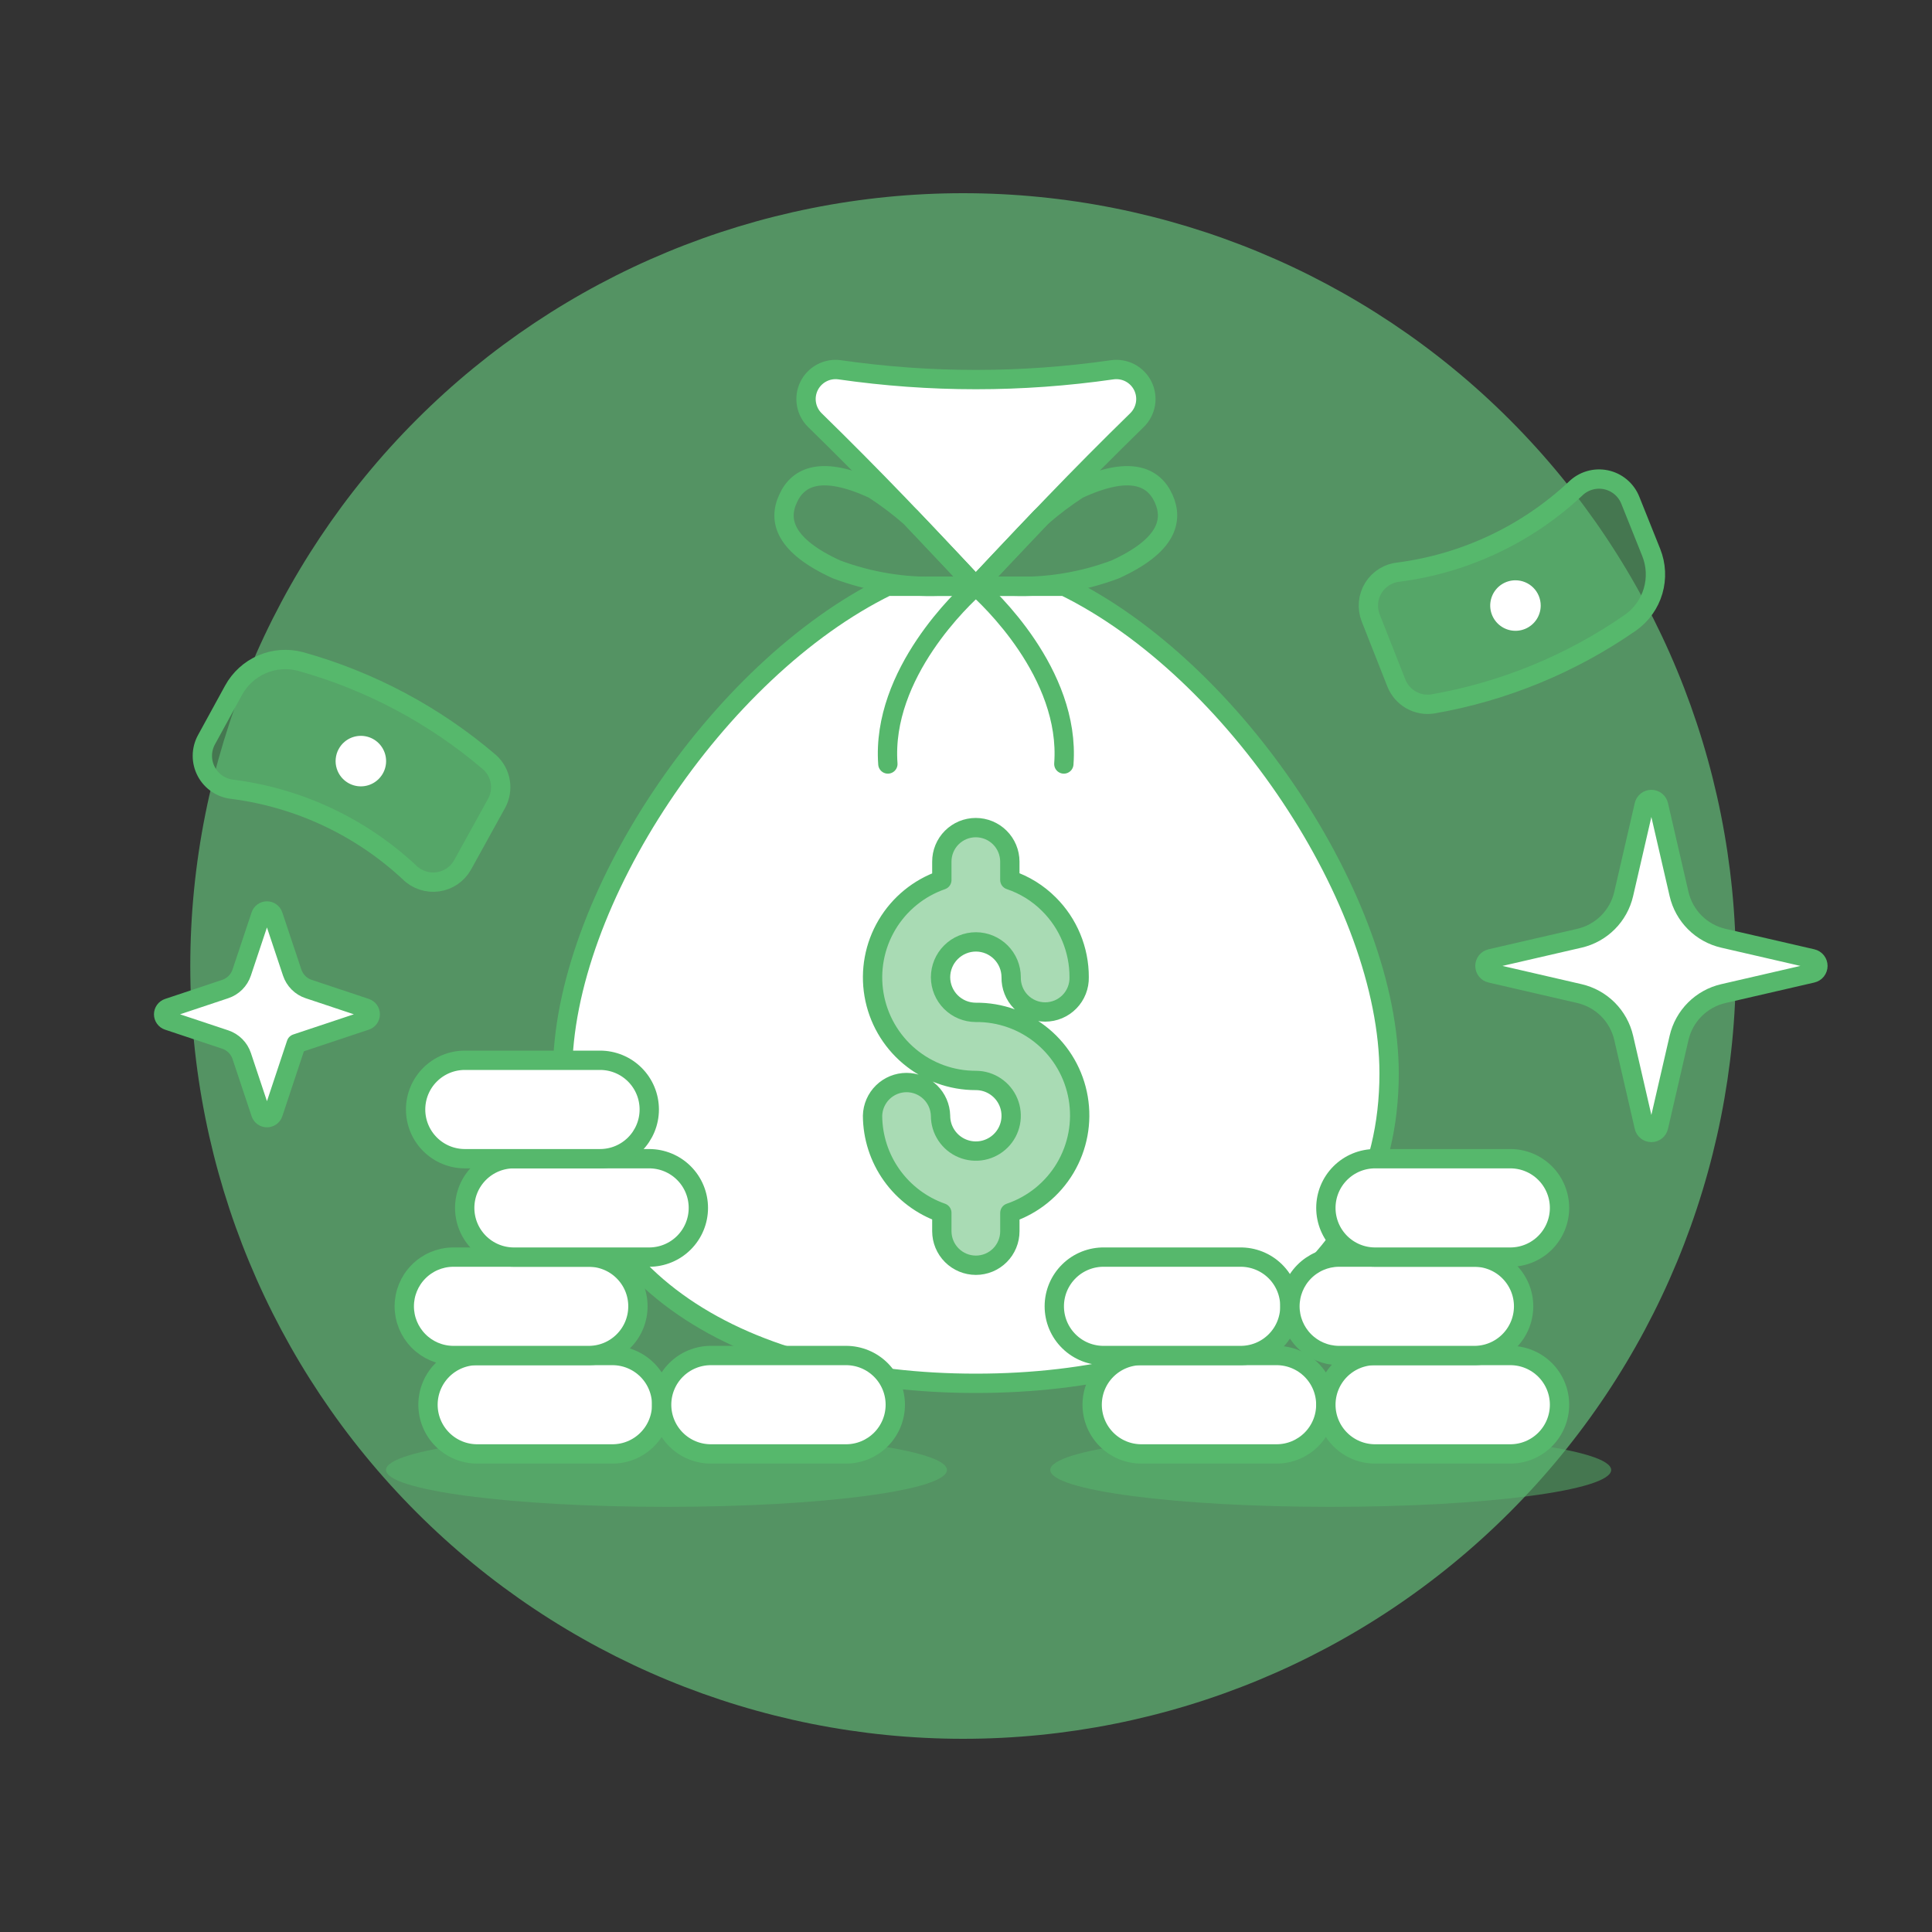 <?xml version="1.0" encoding="UTF-8"?> <svg xmlns="http://www.w3.org/2000/svg" width="100" height="100" viewBox="0 0 100 100" fill="none"><rect x="0" y="0" width="100" height="100" fill="#333333" stroke="none"/><path d="M9.849 50C9.849 60.609 14.063 70.783 21.565 78.284C29.066 85.786 39.24 90 49.849 90C60.458 90 70.632 85.786 78.133 78.284C85.635 70.783 89.849 60.609 89.849 50C89.849 39.391 85.635 29.217 78.133 21.716C70.632 14.214 60.458 10 49.849 10C39.24 10 29.066 14.214 21.565 21.716C14.063 29.217 9.849 39.391 9.849 50Z" fill="#6EDC88" fill-opacity="0.569"></path><path d="M83.394 76.085C83.394 77.14 76.894 77.995 68.879 77.995C60.864 77.995 54.361 77.14 54.361 76.085C54.361 75.03 60.861 74.175 68.879 74.175C76.897 74.175 83.394 75.03 83.394 76.085Z" fill="#56B86C" fill-opacity="0.51"></path><path d="M49.013 76.085C49.013 77.14 42.513 77.995 34.497 77.995C26.481 77.995 19.98 77.14 19.98 76.085C19.98 75.03 26.48 74.175 34.497 74.175C42.514 74.175 49.013 75.03 49.013 76.085Z" fill="#56B86C" fill-opacity="0.51"></path><path d="M29.118 55.556C29.118 46.679 37.125 34.656 45.927 30.344H55.094C63.9 34.652 71.9 46.679 71.9 55.556C71.9 66.406 62.323 71.6 50.51 71.6C38.697 71.6 29.118 66.406 29.118 55.556Z" fill="white"></path><path d="M29.118 55.556C29.118 46.679 37.125 34.656 45.927 30.344H55.094C63.9 34.652 71.9 46.679 71.9 55.556C71.9 66.406 62.323 71.6 50.51 71.6C38.697 71.6 29.118 66.406 29.118 55.556Z" stroke="#56B86C" stroke-linecap="round" stroke-linejoin="round"></path><path d="M50.51 30.344C50.51 30.344 48.57 28.251 46.51 26.111C45.089 24.634 43.645 23.18 42.18 21.748C41.949 21.522 41.796 21.23 41.742 20.912C41.687 20.594 41.735 20.267 41.877 19.978C42.02 19.689 42.251 19.452 42.536 19.302C42.821 19.151 43.147 19.095 43.466 19.141C45.8 19.477 48.156 19.647 50.514 19.647C52.873 19.647 55.228 19.477 57.563 19.141C57.882 19.095 58.208 19.151 58.494 19.301C58.779 19.451 59.01 19.688 59.153 19.977C59.295 20.267 59.343 20.594 59.288 20.912C59.233 21.23 59.079 21.523 58.848 21.748C57.382 23.179 55.938 24.634 54.518 26.111C52.451 28.251 50.51 30.344 50.51 30.344Z" fill="white"></path><path d="M50.51 30.344C50.51 30.344 48.57 28.251 46.51 26.111C45.089 24.634 43.645 23.18 42.18 21.748C41.949 21.522 41.796 21.23 41.742 20.912C41.687 20.594 41.735 20.267 41.877 19.978C42.02 19.689 42.251 19.452 42.536 19.302C42.821 19.151 43.147 19.095 43.466 19.141C45.8 19.477 48.156 19.647 50.514 19.647C52.873 19.647 55.228 19.477 57.563 19.141C57.882 19.095 58.208 19.151 58.494 19.301C58.779 19.451 59.01 19.688 59.153 19.977C59.295 20.267 59.343 20.594 59.288 20.912C59.233 21.23 59.079 21.523 58.848 21.748C57.382 23.179 55.938 24.634 54.518 26.111C52.451 28.251 50.51 30.344 50.51 30.344Z" stroke="#56B86C" stroke-linecap="round" stroke-linejoin="round"></path><path d="M50.51 65.489C50.043 65.488 49.596 65.303 49.266 64.973C48.936 64.643 48.75 64.196 48.749 63.729V62.776C47.706 62.41 46.801 61.731 46.159 60.831C45.517 59.931 45.169 58.855 45.163 57.75C45.174 57.291 45.364 56.854 45.693 56.533C46.022 56.212 46.463 56.032 46.922 56.032C47.382 56.032 47.823 56.212 48.152 56.533C48.481 56.854 48.671 57.291 48.682 57.75C48.682 58.112 48.788 58.465 48.989 58.766C49.19 59.067 49.475 59.302 49.809 59.44C50.144 59.579 50.511 59.615 50.866 59.545C51.221 59.474 51.547 59.3 51.803 59.044C52.058 58.789 52.233 58.463 52.303 58.108C52.373 57.753 52.337 57.386 52.198 57.051C52.06 56.717 51.825 56.432 51.524 56.231C51.223 56.03 50.87 55.923 50.508 55.924C49.246 55.926 48.025 55.481 47.06 54.668C46.095 53.855 45.45 52.726 45.239 51.482C45.028 50.238 45.265 48.959 45.908 47.873C46.55 46.788 47.557 45.965 48.749 45.551V44.6C48.748 44.369 48.793 44.14 48.881 43.926C48.969 43.712 49.098 43.518 49.261 43.354C49.424 43.19 49.618 43.06 49.831 42.971C50.045 42.883 50.274 42.837 50.505 42.837C50.972 42.837 51.419 43.021 51.75 43.351C52.081 43.68 52.267 44.127 52.269 44.594V45.546C53.031 45.802 53.723 46.231 54.291 46.8C54.789 47.295 55.184 47.883 55.452 48.532C55.721 49.181 55.859 49.876 55.857 50.578C55.863 50.812 55.821 51.046 55.735 51.264C55.649 51.483 55.521 51.682 55.357 51.849C55.193 52.017 54.997 52.151 54.781 52.242C54.564 52.333 54.332 52.38 54.097 52.38C53.863 52.38 53.63 52.333 53.414 52.242C53.198 52.151 53.002 52.017 52.838 51.849C52.674 51.682 52.546 51.483 52.46 51.264C52.374 51.046 52.332 50.812 52.338 50.578C52.337 50.094 52.144 49.63 51.802 49.288C51.46 48.946 50.997 48.753 50.513 48.752C50.028 48.753 49.563 48.946 49.22 49.289C48.877 49.631 48.684 50.096 48.682 50.581C48.684 51.063 48.876 51.526 49.218 51.867C49.56 52.208 50.022 52.399 50.505 52.4C51.772 52.388 53.002 52.828 53.974 53.642C54.946 54.455 55.597 55.587 55.809 56.837C56.022 58.086 55.782 59.37 55.134 60.459C54.485 61.548 53.47 62.37 52.27 62.778V63.729C52.27 63.96 52.225 64.189 52.136 64.403C52.048 64.616 51.919 64.811 51.755 64.974C51.592 65.138 51.398 65.267 51.184 65.356C50.97 65.444 50.741 65.489 50.51 65.489Z" fill="#56B86C" fill-opacity="0.51" stroke="#56B86C" stroke-linecap="round" stroke-linejoin="round"></path><path d="M53.878 26.778C54.486 26.244 55.133 25.755 55.813 25.316C58.486 24.079 59.713 24.659 60.23 25.806C60.747 26.953 60.396 28.251 57.723 29.472C56.025 30.109 54.218 30.405 52.405 30.344H50.505L53.878 26.778Z" stroke="#56B86C" stroke-linecap="round" stroke-linejoin="round"></path><path d="M50.51 30.344C51.122 30.878 55.415 34.851 55.064 39.544" stroke="#56B86C" stroke-linecap="round" stroke-linejoin="round"></path><path d="M47.143 26.778C46.535 26.244 45.888 25.755 45.208 25.316C42.534 24.079 41.308 24.659 40.791 25.806C40.256 26.951 40.624 28.251 43.298 29.472C44.996 30.109 46.803 30.405 48.615 30.344H50.51C50.51 30.344 47.725 27.389 47.143 26.778Z" stroke="#56B86C" stroke-linecap="round" stroke-linejoin="round"></path><path d="M50.51 30.344C49.898 30.878 45.61 34.851 45.956 39.544" stroke="#56B86C" stroke-linecap="round" stroke-linejoin="round"></path><path d="M31.7 70.161H24.7C24.024 70.161 23.377 70.43 22.899 70.907C22.421 71.385 22.153 72.033 22.153 72.708C22.153 73.384 22.421 74.031 22.899 74.509C23.377 74.987 24.024 75.255 24.7 75.255H31.7C32.376 75.255 33.023 74.987 33.501 74.509C33.979 74.031 34.247 73.384 34.247 72.708C34.247 72.033 33.979 71.385 33.501 70.907C33.023 70.43 32.376 70.161 31.7 70.161Z" fill="white"></path><path d="M31.7 70.161H24.7C24.024 70.161 23.377 70.43 22.899 70.907C22.421 71.385 22.153 72.033 22.153 72.708C22.153 73.384 22.421 74.031 22.899 74.509C23.377 74.987 24.024 75.255 24.7 75.255H31.7C32.376 75.255 33.023 74.987 33.501 74.509C33.979 74.031 34.247 73.384 34.247 72.708C34.247 72.033 33.979 71.385 33.501 70.907C33.023 70.43 32.376 70.161 31.7 70.161Z" stroke="#56B86C" stroke-linecap="round" stroke-linejoin="round"></path><path d="M43.793 70.161H36.793C36.117 70.161 35.47 70.43 34.992 70.907C34.514 71.385 34.246 72.033 34.246 72.708C34.246 73.384 34.514 74.031 34.992 74.509C35.47 74.987 36.117 75.255 36.793 75.255H43.793C44.468 75.255 45.116 74.987 45.594 74.509C46.072 74.031 46.34 73.384 46.34 72.708C46.34 72.033 46.072 71.385 45.594 70.907C45.116 70.43 44.468 70.161 43.793 70.161Z" fill="white"></path><path d="M43.793 70.161H36.793C36.117 70.161 35.47 70.43 34.992 70.907C34.514 71.385 34.246 72.033 34.246 72.708C34.246 73.384 34.514 74.031 34.992 74.509C35.47 74.987 36.117 75.255 36.793 75.255H43.793C44.468 75.255 45.116 74.987 45.594 74.509C46.072 74.031 46.34 73.384 46.34 72.708C46.34 72.033 46.072 71.385 45.594 70.907C45.116 70.43 44.468 70.161 43.793 70.161Z" stroke="#56B86C" stroke-linecap="round" stroke-linejoin="round"></path><path d="M66.077 70.161H59.077C58.401 70.161 57.754 70.43 57.276 70.907C56.798 71.385 56.53 72.033 56.53 72.708C56.53 73.384 56.798 74.031 57.276 74.509C57.754 74.987 58.401 75.255 59.077 75.255H66.077C66.752 75.255 67.4 74.987 67.878 74.509C68.356 74.031 68.624 73.384 68.624 72.708C68.624 72.033 68.356 71.385 67.878 70.907C67.4 70.43 66.752 70.161 66.077 70.161Z" fill="white"></path><path d="M66.077 70.161H59.077C58.401 70.161 57.754 70.43 57.276 70.907C56.798 71.385 56.53 72.033 56.53 72.708C56.53 73.384 56.798 74.031 57.276 74.509C57.754 74.987 58.401 75.255 59.077 75.255H66.077C66.752 75.255 67.4 74.987 67.878 74.509C68.356 74.031 68.624 73.384 68.624 72.708C68.624 72.033 68.356 71.385 67.878 70.907C67.4 70.43 66.752 70.161 66.077 70.161Z" stroke="#56B86C" stroke-linecap="round" stroke-linejoin="round"></path><path d="M78.174 70.161H71.174C70.499 70.161 69.851 70.43 69.373 70.907C68.895 71.385 68.627 72.033 68.627 72.708C68.627 73.384 68.895 74.031 69.373 74.509C69.851 74.987 70.499 75.255 71.174 75.255H78.174C78.85 75.255 79.497 74.987 79.975 74.509C80.453 74.031 80.721 73.384 80.721 72.708C80.721 72.033 80.453 71.385 79.975 70.907C79.497 70.43 78.85 70.161 78.174 70.161Z" fill="white"></path><path d="M78.174 70.161H71.174C70.499 70.161 69.851 70.43 69.373 70.907C68.895 71.385 68.627 72.033 68.627 72.708C68.627 73.384 68.895 74.031 69.373 74.509C69.851 74.987 70.499 75.255 71.174 75.255H78.174C78.85 75.255 79.497 74.987 79.975 74.509C80.453 74.031 80.721 73.384 80.721 72.708C80.721 72.033 80.453 71.385 79.975 70.907C79.497 70.43 78.85 70.161 78.174 70.161Z" stroke="#56B86C" stroke-linecap="round" stroke-linejoin="round"></path><path d="M64.167 65.068H57.167C56.828 65.061 56.492 65.122 56.177 65.247C55.862 65.372 55.575 65.558 55.334 65.796C55.092 66.033 54.9 66.316 54.768 66.628C54.637 66.94 54.57 67.276 54.57 67.614C54.57 67.953 54.637 68.288 54.768 68.601C54.9 68.913 55.092 69.196 55.334 69.433C55.575 69.67 55.862 69.857 56.177 69.982C56.492 70.107 56.828 70.168 57.167 70.161H64.167C64.506 70.168 64.842 70.107 65.157 69.982C65.472 69.857 65.759 69.67 66.001 69.433C66.243 69.196 66.435 68.913 66.566 68.601C66.697 68.288 66.764 67.953 66.764 67.614C66.764 67.276 66.697 66.94 66.566 66.628C66.435 66.316 66.243 66.033 66.001 65.796C65.759 65.558 65.472 65.372 65.157 65.247C64.842 65.122 64.506 65.061 64.167 65.068Z" fill="white"></path><path d="M64.167 65.068H57.167C56.828 65.061 56.492 65.122 56.177 65.247C55.862 65.372 55.575 65.558 55.334 65.796C55.092 66.033 54.9 66.316 54.768 66.628C54.637 66.94 54.57 67.276 54.57 67.614C54.57 67.953 54.637 68.288 54.768 68.601C54.9 68.913 55.092 69.196 55.334 69.433C55.575 69.67 55.862 69.857 56.177 69.982C56.492 70.107 56.828 70.168 57.167 70.161H64.167C64.506 70.168 64.842 70.107 65.157 69.982C65.472 69.857 65.759 69.67 66.001 69.433C66.243 69.196 66.435 68.913 66.566 68.601C66.697 68.288 66.764 67.953 66.764 67.614C66.764 67.276 66.697 66.94 66.566 66.628C66.435 66.316 66.243 66.033 66.001 65.796C65.759 65.558 65.472 65.372 65.157 65.247C64.842 65.122 64.506 65.061 64.167 65.068Z" stroke="#56B86C" stroke-linecap="round" stroke-linejoin="round"></path><path d="M76.264 65.068H69.264C68.597 65.081 67.963 65.355 67.496 65.831C67.029 66.307 66.767 66.948 66.767 67.614C66.767 68.281 67.029 68.921 67.496 69.397C67.963 69.874 68.597 70.148 69.264 70.161H76.264C76.603 70.168 76.939 70.107 77.254 69.982C77.569 69.857 77.856 69.67 78.097 69.433C78.339 69.196 78.531 68.913 78.663 68.601C78.794 68.288 78.862 67.953 78.862 67.614C78.862 67.276 78.794 66.94 78.663 66.628C78.531 66.316 78.339 66.033 78.097 65.796C77.856 65.558 77.569 65.372 77.254 65.247C76.939 65.122 76.603 65.061 76.264 65.068Z" fill="white"></path><path d="M76.264 65.068H69.264C68.597 65.081 67.963 65.355 67.496 65.831C67.029 66.307 66.767 66.948 66.767 67.614C66.767 68.281 67.029 68.921 67.496 69.397C67.963 69.874 68.597 70.148 69.264 70.161H76.264C76.603 70.168 76.939 70.107 77.254 69.982C77.569 69.857 77.856 69.67 78.097 69.433C78.339 69.196 78.531 68.913 78.663 68.601C78.794 68.288 78.862 67.953 78.862 67.614C78.862 67.276 78.794 66.94 78.663 66.628C78.531 66.316 78.339 66.033 78.097 65.796C77.856 65.558 77.569 65.372 77.254 65.247C76.939 65.122 76.603 65.061 76.264 65.068Z" stroke="#56B86C" stroke-linecap="round" stroke-linejoin="round"></path><path d="M78.174 59.974H71.174C70.499 59.974 69.851 60.242 69.373 60.72C68.895 61.198 68.627 61.846 68.627 62.521C68.627 63.197 68.895 63.844 69.373 64.322C69.851 64.8 70.499 65.068 71.174 65.068H78.174C78.85 65.068 79.497 64.8 79.975 64.322C80.453 63.844 80.721 63.197 80.721 62.521C80.721 61.846 80.453 61.198 79.975 60.72C79.497 60.242 78.85 59.974 78.174 59.974Z" fill="white"></path><path d="M78.174 59.974H71.174C70.499 59.974 69.851 60.242 69.373 60.72C68.895 61.198 68.627 61.846 68.627 62.521C68.627 63.197 68.895 63.844 69.373 64.322C69.851 64.8 70.499 65.068 71.174 65.068H78.174C78.85 65.068 79.497 64.8 79.975 64.322C80.453 63.844 80.721 63.197 80.721 62.521C80.721 61.846 80.453 61.198 79.975 60.72C79.497 60.242 78.85 59.974 78.174 59.974Z" stroke="#56B86C" stroke-linecap="round" stroke-linejoin="round"></path><path d="M30.422 65.068H23.422C22.755 65.081 22.12 65.355 21.654 65.831C21.187 66.307 20.925 66.948 20.925 67.614C20.925 68.281 21.187 68.921 21.654 69.397C22.12 69.874 22.755 70.148 23.422 70.161H30.422C30.761 70.168 31.097 70.107 31.412 69.982C31.727 69.857 32.014 69.67 32.255 69.433C32.497 69.196 32.69 68.913 32.821 68.601C32.952 68.288 33.019 67.953 33.019 67.614C33.019 67.276 32.952 66.94 32.821 66.628C32.69 66.316 32.497 66.033 32.255 65.796C32.014 65.558 31.727 65.372 31.412 65.247C31.097 65.122 30.761 65.061 30.422 65.068Z" fill="white"></path><path d="M30.422 65.068H23.422C22.755 65.081 22.12 65.355 21.654 65.831C21.187 66.307 20.925 66.948 20.925 67.614C20.925 68.281 21.187 68.921 21.654 69.397C22.12 69.874 22.755 70.148 23.422 70.161H30.422C30.761 70.168 31.097 70.107 31.412 69.982C31.727 69.857 32.014 69.67 32.255 69.433C32.497 69.196 32.69 68.913 32.821 68.601C32.952 68.288 33.019 67.953 33.019 67.614C33.019 67.276 32.952 66.94 32.821 66.628C32.69 66.316 32.497 66.033 32.255 65.796C32.014 65.558 31.727 65.372 31.412 65.247C31.097 65.122 30.761 65.061 30.422 65.068Z" stroke="#56B86C" stroke-linecap="round" stroke-linejoin="round"></path><path d="M33.6 59.974H26.6C25.924 59.974 25.277 60.242 24.799 60.72C24.321 61.198 24.053 61.846 24.053 62.521C24.053 63.197 24.321 63.844 24.799 64.322C25.277 64.8 25.924 65.068 26.6 65.068H33.6C34.276 65.068 34.923 64.8 35.401 64.322C35.879 63.844 36.147 63.197 36.147 62.521C36.147 61.846 35.879 61.198 35.401 60.72C34.923 60.242 34.276 59.974 33.6 59.974Z" fill="white"></path><path d="M33.6 59.974H26.6C25.924 59.974 25.277 60.242 24.799 60.72C24.321 61.198 24.053 61.846 24.053 62.521C24.053 63.197 24.321 63.844 24.799 64.322C25.277 64.8 25.924 65.068 26.6 65.068H33.6C34.276 65.068 34.923 64.8 35.401 64.322C35.879 63.844 36.147 63.197 36.147 62.521C36.147 61.846 35.879 61.198 35.401 60.72C34.923 60.242 34.276 59.974 33.6 59.974Z" stroke="#56B86C" stroke-linecap="round" stroke-linejoin="round"></path><path d="M31.059 54.88H24.059C23.384 54.88 22.736 55.148 22.258 55.626C21.78 56.103 21.512 56.751 21.512 57.427C21.512 58.102 21.78 58.75 22.258 59.228C22.736 59.706 23.384 59.974 24.059 59.974H31.059C31.735 59.974 32.382 59.706 32.86 59.228C33.338 58.75 33.606 58.102 33.606 57.427C33.606 56.751 33.338 56.103 32.86 55.626C32.382 55.148 31.735 54.88 31.059 54.88Z" fill="white"></path><path d="M31.059 54.88H24.059C23.384 54.88 22.736 55.148 22.258 55.626C21.78 56.103 21.512 56.751 21.512 57.427C21.512 58.102 21.78 58.75 22.258 59.228C22.736 59.706 23.384 59.974 24.059 59.974H31.059C31.735 59.974 32.382 59.706 32.86 59.228C33.338 58.75 33.606 58.102 33.606 57.427C33.606 56.751 33.338 56.103 32.86 55.626C32.382 55.148 31.735 54.88 31.059 54.88Z" stroke="#56B86C" stroke-linecap="round" stroke-linejoin="round"></path><path d="M84.384 25.891C84.277 25.624 84.106 25.387 83.885 25.202C83.665 25.018 83.402 24.89 83.12 24.832C82.838 24.774 82.546 24.786 82.27 24.868C81.995 24.95 81.743 25.099 81.539 25.302C79.021 27.655 75.829 29.161 72.411 29.609C72.141 29.634 71.881 29.721 71.651 29.863C71.421 30.006 71.228 30.2 71.085 30.43C70.943 30.661 70.857 30.921 70.833 31.191C70.809 31.46 70.848 31.732 70.947 31.984L72.276 35.354C72.421 35.719 72.684 36.026 73.025 36.222C73.365 36.419 73.762 36.495 74.151 36.437C77.839 35.796 81.341 34.355 84.412 32.215C84.967 31.817 85.372 31.245 85.564 30.59C85.755 29.934 85.722 29.234 85.469 28.6L84.384 25.891Z" fill="#56B86C" fill-opacity="0.51" stroke="#56B86C" stroke-linejoin="round"></path><path d="M79.747 31.343C79.747 31.602 79.67 31.854 79.527 32.069C79.383 32.284 79.179 32.452 78.94 32.551C78.701 32.65 78.439 32.675 78.185 32.625C77.931 32.575 77.699 32.45 77.516 32.267C77.333 32.084 77.209 31.852 77.158 31.598C77.108 31.345 77.134 31.082 77.233 30.843C77.332 30.604 77.499 30.4 77.714 30.256C77.929 30.113 78.182 30.036 78.44 30.036C78.787 30.036 79.119 30.174 79.364 30.419C79.609 30.664 79.747 30.997 79.747 31.343Z" fill="white"></path><path d="M10.687 38.289C10.549 38.541 10.476 38.824 10.474 39.112C10.472 39.4 10.542 39.684 10.677 39.938C10.811 40.192 11.007 40.409 11.246 40.569C11.485 40.73 11.761 40.828 12.047 40.856C15.466 41.297 18.662 42.797 21.185 45.147C21.376 45.339 21.609 45.483 21.865 45.569C22.122 45.656 22.394 45.681 22.662 45.644C22.93 45.606 23.186 45.507 23.409 45.354C23.632 45.2 23.816 44.998 23.947 44.761L25.7 41.588C25.89 41.244 25.959 40.845 25.893 40.458C25.828 40.07 25.634 39.716 25.341 39.453C22.496 37.021 19.154 35.24 15.548 34.237C14.888 34.063 14.188 34.115 13.561 34.386C12.934 34.656 12.416 35.129 12.089 35.728L10.687 38.289Z" fill="#56B86C" fill-opacity="0.51" stroke="#56B86C" stroke-linejoin="round"></path><path d="M17.845 38.387C18.044 38.222 18.288 38.12 18.545 38.094C18.802 38.068 19.061 38.118 19.29 38.239C19.518 38.36 19.705 38.546 19.828 38.774C19.951 39.001 20.003 39.26 19.979 39.517C19.955 39.775 19.855 40.019 19.691 40.219C19.528 40.42 19.309 40.568 19.062 40.644C18.815 40.72 18.551 40.721 18.304 40.647C18.056 40.573 17.836 40.427 17.671 40.228C17.561 40.096 17.479 39.943 17.429 39.779C17.378 39.615 17.36 39.442 17.377 39.271C17.393 39.1 17.442 38.934 17.523 38.783C17.603 38.631 17.713 38.496 17.845 38.387Z" fill="white"></path><path d="M86.908 53.719C87.037 53.161 87.32 52.651 87.725 52.246C88.13 51.841 88.64 51.558 89.198 51.429L93.798 50.368C93.882 50.349 93.958 50.302 94.012 50.234C94.066 50.166 94.095 50.082 94.095 49.996C94.095 49.909 94.066 49.825 94.012 49.757C93.958 49.69 93.882 49.642 93.798 49.623L89.198 48.563C88.64 48.434 88.129 48.151 87.724 47.746C87.319 47.341 87.036 46.83 86.907 46.272L85.847 41.678C85.828 41.594 85.78 41.518 85.713 41.464C85.645 41.41 85.561 41.381 85.475 41.381C85.388 41.381 85.304 41.41 85.236 41.464C85.168 41.518 85.121 41.594 85.102 41.678L84.042 46.272C83.913 46.83 83.63 47.341 83.225 47.746C82.82 48.151 82.31 48.434 81.752 48.563L77.157 49.623C77.073 49.642 76.997 49.69 76.943 49.757C76.889 49.825 76.86 49.909 76.86 49.996C76.86 50.082 76.889 50.166 76.943 50.234C76.997 50.302 77.073 50.349 77.157 50.368L81.751 51.428C82.309 51.557 82.82 51.84 83.225 52.245C83.63 52.65 83.913 53.161 84.042 53.719L85.102 58.319C85.121 58.404 85.168 58.479 85.236 58.533C85.304 58.587 85.388 58.617 85.475 58.617C85.561 58.617 85.645 58.587 85.713 58.533C85.78 58.479 85.828 58.404 85.847 58.319L86.908 53.719Z" fill="white" stroke="#56B86C" stroke-linecap="round" stroke-linejoin="round"></path><path d="M15.334 54.02L18.934 52.82C19.001 52.798 19.06 52.755 19.101 52.697C19.142 52.64 19.165 52.571 19.165 52.5C19.165 52.429 19.142 52.36 19.101 52.302C19.06 52.245 19.001 52.202 18.934 52.179L15.977 51.193C15.778 51.127 15.597 51.016 15.449 50.867C15.301 50.719 15.189 50.538 15.123 50.339L14.137 47.383C14.115 47.316 14.072 47.257 14.014 47.216C13.957 47.174 13.888 47.152 13.817 47.152C13.746 47.152 13.677 47.174 13.62 47.216C13.562 47.257 13.519 47.316 13.497 47.383L12.511 50.339C12.445 50.538 12.333 50.719 12.185 50.867C12.037 51.015 11.856 51.127 11.657 51.193L8.7 52.18C8.633 52.203 8.574 52.246 8.533 52.303C8.492 52.361 8.469 52.43 8.469 52.501C8.469 52.572 8.492 52.641 8.533 52.698C8.574 52.756 8.633 52.799 8.7 52.821L11.658 53.806C11.857 53.873 12.038 53.984 12.186 54.133C12.334 54.281 12.446 54.462 12.512 54.661L13.498 57.619C13.52 57.687 13.563 57.745 13.621 57.787C13.678 57.828 13.747 57.85 13.818 57.85C13.889 57.85 13.958 57.828 14.015 57.787C14.073 57.745 14.116 57.687 14.138 57.619L15.334 54.02Z" fill="white" stroke="#56B86C" stroke-linecap="round" stroke-linejoin="round"></path></svg> 